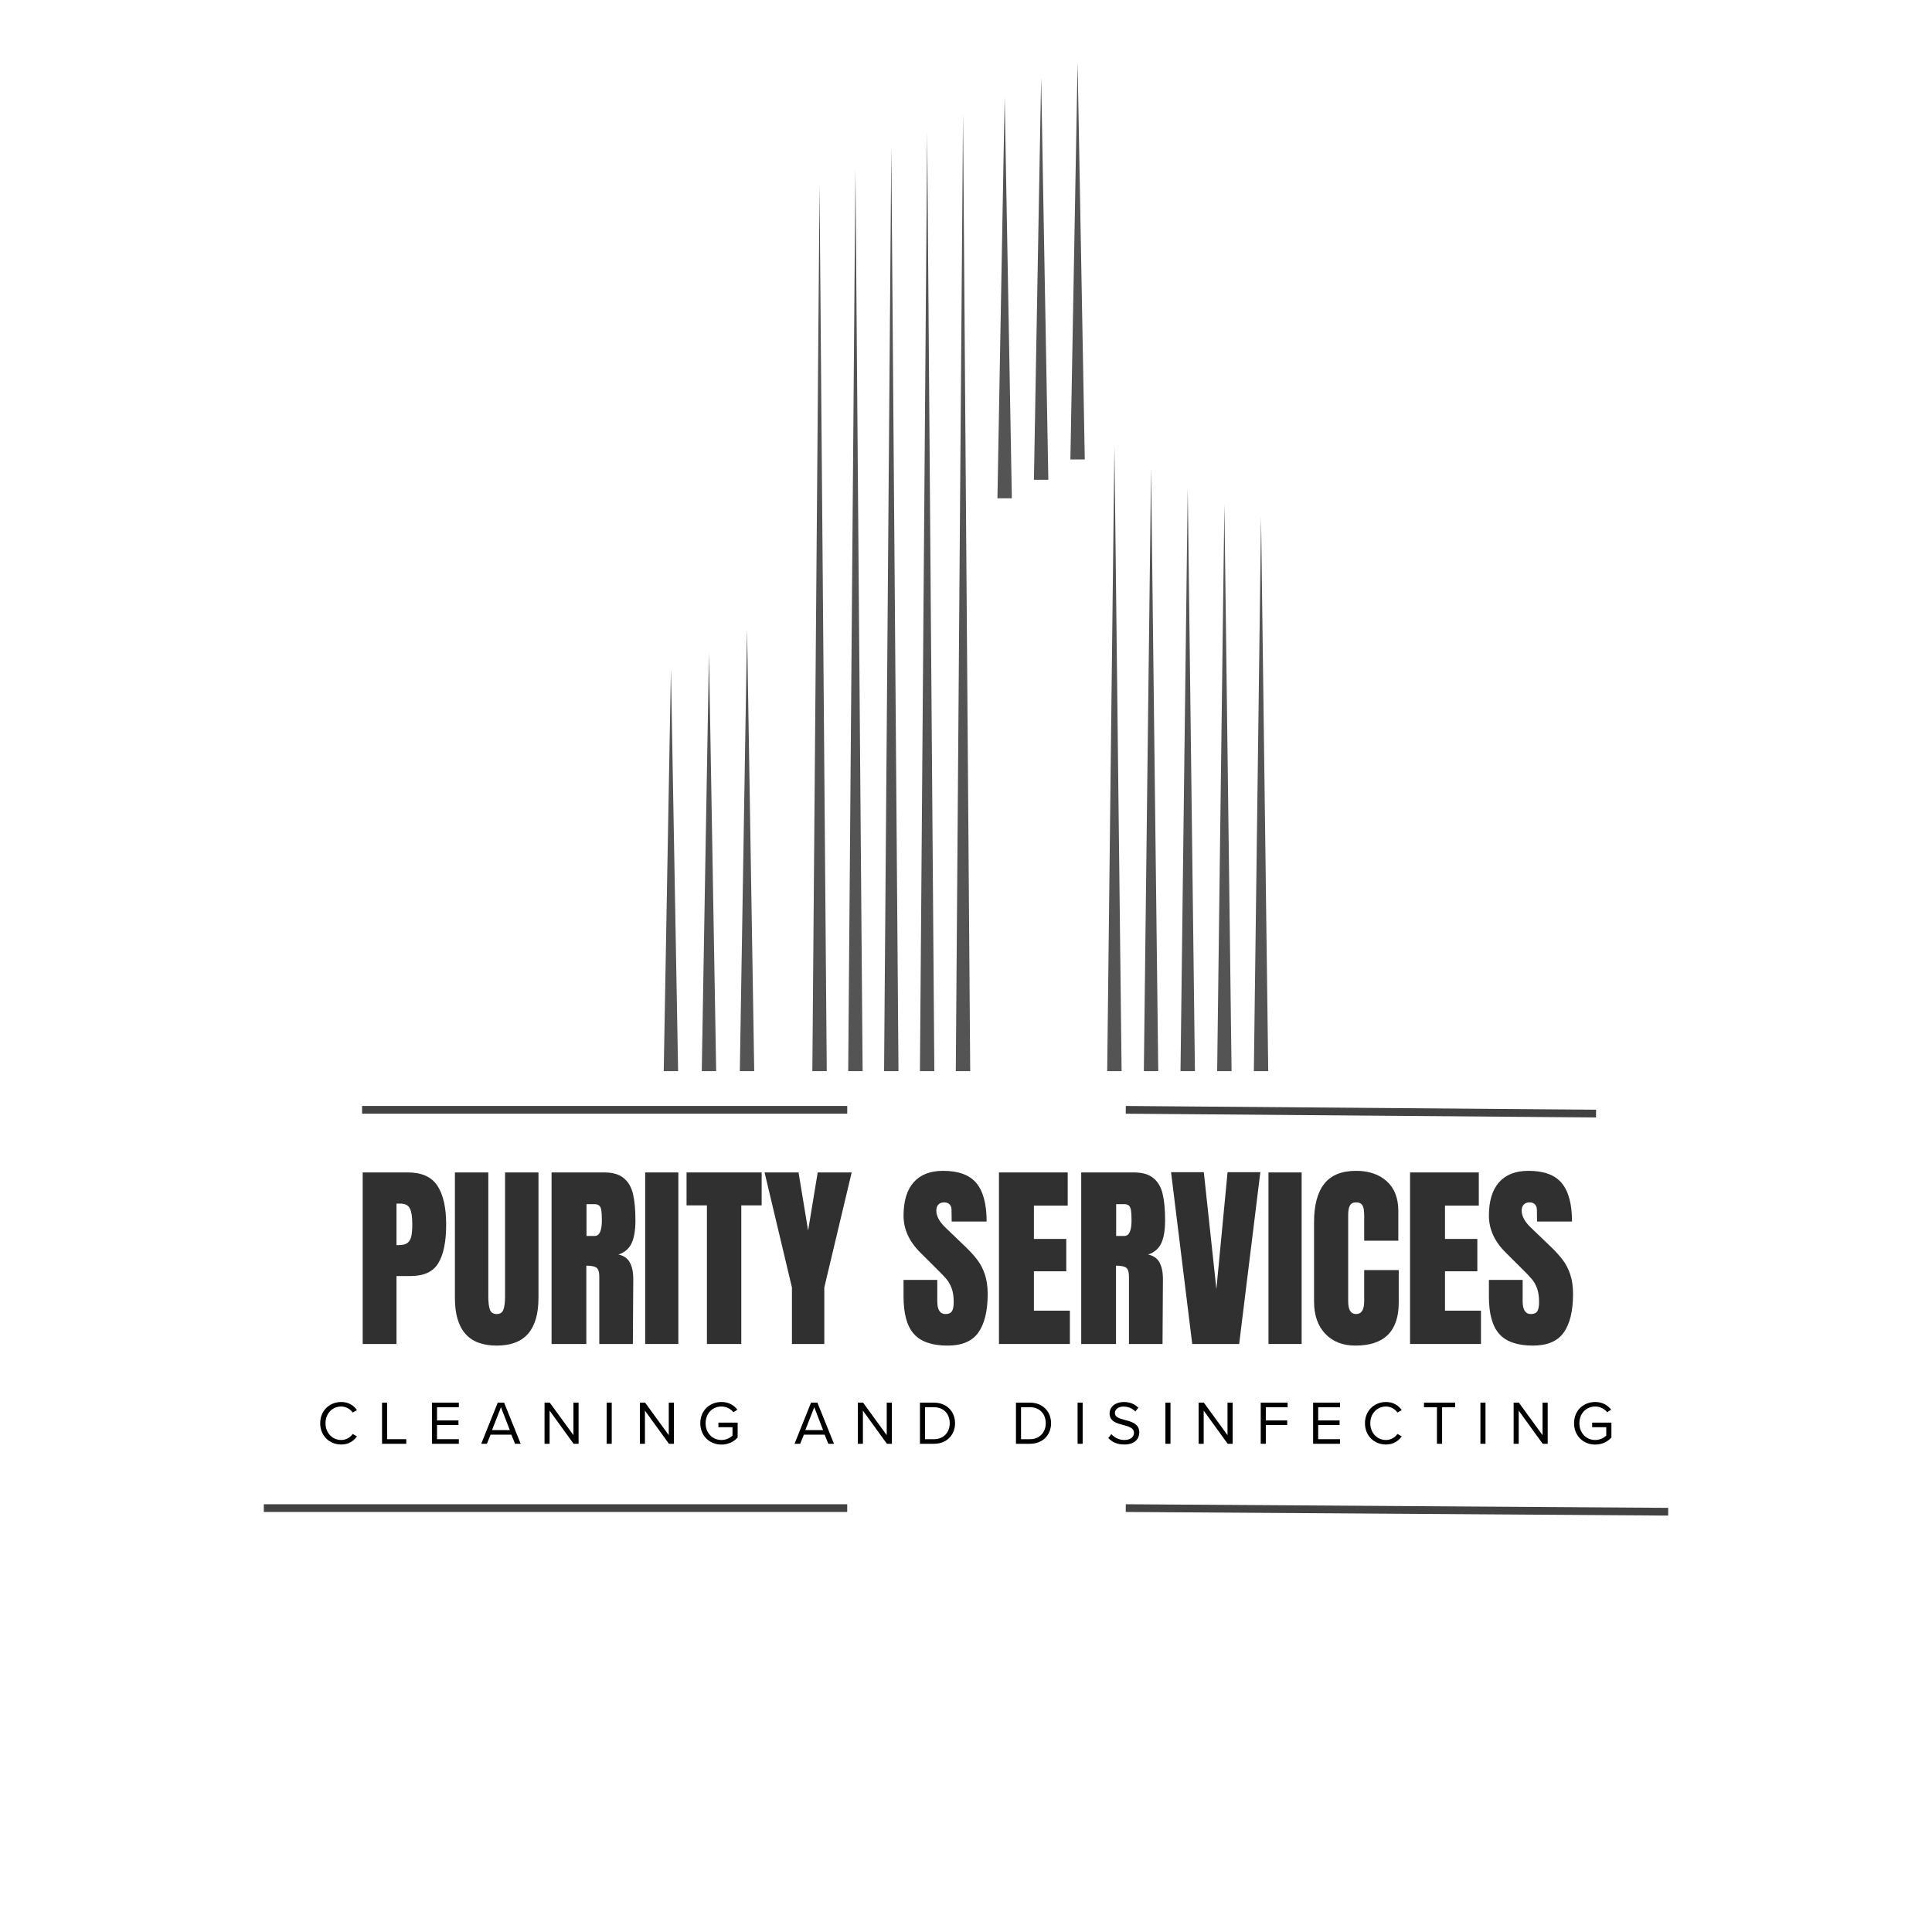 <svg xmlns="http://www.w3.org/2000/svg" xmlns:xlink="http://www.w3.org/1999/xlink" width="500" zoomAndPan="magnify" viewBox="0 0 375 375" height="500" preserveAspectRatio="xMidYMid meet" version="1.0"><defs><filter x="0%" y="0%" width="100%" height="100%" id="8d3a0b854b"><feColorMatrix values="0 0 0 0 1 0 0 0 0 1 0 0 0 0 1 0 0 0 1 0" color-interpolation-filters="sRGB"/></filter><g/><mask id="c14853dbd3"><g filter="url(#8d3a0b854b)"><rect x="-37.5" width="450" fill="#000000" y="-37.5" height="450" fill-opacity="0.81"/></g></mask><clipPath id="3446466d3a"><rect x="0" width="239" y="0" height="58"/></clipPath><clipPath id="83d47d7b29"><path d="M 128.773 12.176 L 246.523 12.176 L 246.523 207.926 L 128.773 207.926 Z M 128.773 12.176 " clip-rule="nonzero"/></clipPath></defs><g mask="url(#c14853dbd3)"><g transform="matrix(1, 0, 0, 1, 68, 217)"><g clip-path="url(#3446466d3a)"><g fill="#000000" fill-opacity="1"><g transform="translate(0.929, 43.867)"><g><path d="M 1.469 -33.297 L 10.266 -33.297 C 12.93 -33.297 14.832 -32.438 15.969 -30.719 C 17.102 -29 17.672 -26.488 17.672 -23.188 C 17.672 -19.875 17.164 -17.379 16.156 -15.703 C 15.156 -14.023 13.348 -13.188 10.734 -13.188 L 8.031 -13.188 L 8.031 0 L 1.469 0 Z M 8.406 -19.188 C 9.207 -19.188 9.797 -19.332 10.172 -19.625 C 10.547 -19.926 10.789 -20.352 10.906 -20.906 C 11.031 -21.469 11.094 -22.266 11.094 -23.297 C 11.094 -24.691 10.938 -25.695 10.625 -26.312 C 10.312 -26.938 9.691 -27.25 8.766 -27.25 L 8.031 -27.25 L 8.031 -19.188 Z M 8.406 -19.188 "/></g></g></g><g fill="#000000" fill-opacity="1"><g transform="translate(19.219, 43.867)"><g><path d="M 9.188 0.312 C 6.445 0.312 4.41 -0.461 3.078 -2.016 C 1.742 -3.566 1.078 -5.867 1.078 -8.922 L 1.078 -33.297 L 7.562 -33.297 L 7.562 -9.188 C 7.562 -8.125 7.66 -7.297 7.859 -6.703 C 8.066 -6.109 8.508 -5.812 9.188 -5.812 C 9.863 -5.812 10.301 -6.102 10.5 -6.688 C 10.707 -7.27 10.812 -8.102 10.812 -9.188 L 10.812 -33.297 L 17.297 -33.297 L 17.297 -8.922 C 17.297 -5.867 16.629 -3.566 15.297 -2.016 C 13.961 -0.461 11.926 0.312 9.188 0.312 Z M 9.188 0.312 "/></g></g></g><g fill="#000000" fill-opacity="1"><g transform="translate(37.588, 43.867)"><g><path d="M 1.469 -33.297 L 11.703 -33.297 C 13.336 -33.297 14.598 -32.926 15.484 -32.188 C 16.379 -31.457 16.977 -30.426 17.281 -29.094 C 17.594 -27.758 17.75 -26.062 17.75 -24 C 17.75 -22.113 17.504 -20.641 17.016 -19.578 C 16.523 -18.516 15.672 -17.773 14.453 -17.359 C 15.461 -17.16 16.191 -16.66 16.641 -15.859 C 17.098 -15.055 17.328 -13.969 17.328 -12.594 L 17.25 0 L 10.734 0 L 10.734 -13.031 C 10.734 -13.957 10.551 -14.551 10.188 -14.812 C 9.832 -15.07 9.176 -15.203 8.219 -15.203 L 8.219 0 L 1.469 0 Z M 9.844 -20.969 C 10.77 -20.969 11.234 -21.977 11.234 -24 C 11.234 -24.875 11.195 -25.531 11.125 -25.969 C 11.051 -26.406 10.91 -26.707 10.703 -26.875 C 10.492 -27.051 10.195 -27.141 9.812 -27.141 L 8.25 -27.141 L 8.25 -20.969 Z M 9.844 -20.969 "/></g></g></g><g fill="#000000" fill-opacity="1"><g transform="translate(56.072, 43.867)"><g><path d="M 1.156 0 L 1.156 -33.297 L 7.594 -33.297 L 7.594 0 Z M 1.156 0 "/></g></g></g><g fill="#000000" fill-opacity="1"><g transform="translate(64.869, 43.867)"><g><path d="M 4.344 0 L 4.344 -26.906 L 0.391 -26.906 L 0.391 -33.297 L 14.969 -33.297 L 14.969 -26.906 L 11.016 -26.906 L 11.016 0 Z M 4.344 0 "/></g></g></g><g fill="#000000" fill-opacity="1"><g transform="translate(80.215, 43.867)"><g><path d="M 5.5 0 L 5.5 -10.969 L 0.188 -33.297 L 6.781 -33.297 L 8.641 -22.016 L 10.5 -33.297 L 17.094 -33.297 L 11.781 -10.969 L 11.781 0 Z M 5.5 0 "/></g></g></g><g fill="#000000" fill-opacity="1"><g transform="translate(97.498, 43.867)"><g/></g></g><g fill="#000000" fill-opacity="1"><g transform="translate(106.566, 43.867)"><g><path d="M 9.375 0.312 C 6.352 0.312 4.172 -0.438 2.828 -1.938 C 1.484 -3.438 0.812 -5.852 0.812 -9.188 L 0.812 -12.438 L 7.359 -12.438 L 7.359 -8.297 C 7.359 -6.641 7.891 -5.812 8.953 -5.812 C 9.547 -5.812 9.957 -5.984 10.188 -6.328 C 10.426 -6.68 10.547 -7.273 10.547 -8.109 C 10.547 -9.191 10.414 -10.086 10.156 -10.797 C 9.895 -11.504 9.562 -12.098 9.156 -12.578 C 8.758 -13.055 8.047 -13.801 7.016 -14.812 L 4.141 -17.672 C 1.922 -19.848 0.812 -22.254 0.812 -24.891 C 0.812 -27.734 1.461 -29.895 2.766 -31.375 C 4.078 -32.863 5.984 -33.609 8.484 -33.609 C 11.484 -33.609 13.641 -32.812 14.953 -31.219 C 16.273 -29.633 16.938 -27.148 16.938 -23.766 L 10.156 -23.766 L 10.125 -26.047 C 10.125 -26.484 10 -26.832 9.75 -27.094 C 9.5 -27.352 9.156 -27.484 8.719 -27.484 C 8.207 -27.484 7.82 -27.336 7.562 -27.047 C 7.301 -26.766 7.172 -26.379 7.172 -25.891 C 7.172 -24.805 7.789 -23.68 9.031 -22.516 L 12.906 -18.797 C 13.812 -17.922 14.562 -17.086 15.156 -16.297 C 15.75 -15.516 16.227 -14.586 16.594 -13.516 C 16.957 -12.441 17.141 -11.164 17.141 -9.688 C 17.141 -6.406 16.535 -3.914 15.328 -2.219 C 14.129 -0.531 12.145 0.312 9.375 0.312 Z M 9.375 0.312 "/></g></g></g><g fill="#000000" fill-opacity="1"><g transform="translate(124.43, 43.867)"><g><path d="M 1.469 0 L 1.469 -33.297 L 14.812 -33.297 L 14.812 -26.859 L 8.25 -26.859 L 8.25 -20.391 L 14.531 -20.391 L 14.531 -14.109 L 8.25 -14.109 L 8.25 -6.469 L 15.234 -6.469 L 15.234 0 Z M 1.469 0 "/></g></g></g><g fill="#000000" fill-opacity="1"><g transform="translate(140.396, 43.867)"><g><path d="M 1.469 -33.297 L 11.703 -33.297 C 13.336 -33.297 14.598 -32.926 15.484 -32.188 C 16.379 -31.457 16.977 -30.426 17.281 -29.094 C 17.594 -27.758 17.75 -26.062 17.75 -24 C 17.75 -22.113 17.504 -20.641 17.016 -19.578 C 16.523 -18.516 15.672 -17.773 14.453 -17.359 C 15.461 -17.16 16.191 -16.66 16.641 -15.859 C 17.098 -15.055 17.328 -13.969 17.328 -12.594 L 17.25 0 L 10.734 0 L 10.734 -13.031 C 10.734 -13.957 10.551 -14.551 10.188 -14.812 C 9.832 -15.07 9.176 -15.203 8.219 -15.203 L 8.219 0 L 1.469 0 Z M 9.844 -20.969 C 10.77 -20.969 11.234 -21.977 11.234 -24 C 11.234 -24.875 11.195 -25.531 11.125 -25.969 C 11.051 -26.406 10.91 -26.707 10.703 -26.875 C 10.492 -27.051 10.195 -27.141 9.812 -27.141 L 8.25 -27.141 L 8.25 -20.969 Z M 9.844 -20.969 "/></g></g></g><g fill="#000000" fill-opacity="1"><g transform="translate(158.88, 43.867)"><g><path d="M 4.531 0 L 0.422 -33.344 L 6.781 -33.344 L 9.219 -10.656 L 11.391 -33.344 L 17.75 -33.344 L 13.641 0 Z M 4.531 0 "/></g></g></g><g fill="#000000" fill-opacity="1"><g transform="translate(177.055, 43.867)"><g><path d="M 1.156 0 L 1.156 -33.297 L 7.594 -33.297 L 7.594 0 Z M 1.156 0 "/></g></g></g><g fill="#000000" fill-opacity="1"><g transform="translate(185.852, 43.867)"><g><path d="M 9.219 0.312 C 6.789 0.312 4.848 -0.445 3.391 -1.969 C 1.93 -3.5 1.203 -5.594 1.203 -8.25 L 1.203 -23.609 C 1.203 -26.91 1.859 -29.398 3.172 -31.078 C 4.492 -32.766 6.562 -33.609 9.375 -33.609 C 11.832 -33.609 13.812 -32.938 15.312 -31.594 C 16.812 -30.25 17.562 -28.312 17.562 -25.781 L 17.562 -20.047 L 10.938 -20.047 L 10.938 -24.969 C 10.938 -25.926 10.816 -26.582 10.578 -26.938 C 10.348 -27.301 9.945 -27.484 9.375 -27.484 C 8.781 -27.484 8.375 -27.273 8.156 -26.859 C 7.938 -26.453 7.828 -25.848 7.828 -25.047 L 7.828 -8.328 C 7.828 -7.453 7.957 -6.812 8.219 -6.406 C 8.477 -6.008 8.863 -5.812 9.375 -5.812 C 10.414 -5.812 10.938 -6.648 10.938 -8.328 L 10.938 -14.344 L 17.641 -14.344 L 17.641 -8.062 C 17.641 -2.477 14.832 0.312 9.219 0.312 Z M 9.219 0.312 "/></g></g></g><g fill="#000000" fill-opacity="1"><g transform="translate(204.22, 43.867)"><g><path d="M 1.469 0 L 1.469 -33.297 L 14.812 -33.297 L 14.812 -26.859 L 8.25 -26.859 L 8.25 -20.391 L 14.531 -20.391 L 14.531 -14.109 L 8.25 -14.109 L 8.25 -6.469 L 15.234 -6.469 L 15.234 0 Z M 1.469 0 "/></g></g></g><g fill="#000000" fill-opacity="1"><g transform="translate(220.186, 43.867)"><g><path d="M 9.375 0.312 C 6.352 0.312 4.172 -0.438 2.828 -1.938 C 1.484 -3.438 0.812 -5.852 0.812 -9.188 L 0.812 -12.438 L 7.359 -12.438 L 7.359 -8.297 C 7.359 -6.641 7.891 -5.812 8.953 -5.812 C 9.547 -5.812 9.957 -5.984 10.188 -6.328 C 10.426 -6.68 10.547 -7.273 10.547 -8.109 C 10.547 -9.191 10.414 -10.086 10.156 -10.797 C 9.895 -11.504 9.562 -12.098 9.156 -12.578 C 8.758 -13.055 8.047 -13.801 7.016 -14.812 L 4.141 -17.672 C 1.922 -19.848 0.812 -22.254 0.812 -24.891 C 0.812 -27.734 1.461 -29.895 2.766 -31.375 C 4.078 -32.863 5.984 -33.609 8.484 -33.609 C 11.484 -33.609 13.641 -32.812 14.953 -31.219 C 16.273 -29.633 16.938 -27.148 16.938 -23.766 L 10.156 -23.766 L 10.125 -26.047 C 10.125 -26.484 10 -26.832 9.75 -27.094 C 9.5 -27.352 9.156 -27.484 8.719 -27.484 C 8.207 -27.484 7.82 -27.336 7.562 -27.047 C 7.301 -26.766 7.172 -26.379 7.172 -25.891 C 7.172 -24.805 7.789 -23.68 9.031 -22.516 L 12.906 -18.797 C 13.812 -17.922 14.562 -17.086 15.156 -16.297 C 15.75 -15.516 16.227 -14.586 16.594 -13.516 C 16.957 -12.441 17.141 -11.164 17.141 -9.688 C 17.141 -6.406 16.535 -3.914 15.328 -2.219 C 14.129 -0.531 12.145 0.312 9.375 0.312 Z M 9.375 0.312 "/></g></g></g></g></g></g><g fill="#000000" fill-opacity="1"><g transform="translate(61.542, 280.237)"><g><path d="M 4.688 0.141 C 6.125 0.141 7.078 -0.531 7.75 -1.438 L 6.906 -1.906 C 6.453 -1.219 5.625 -0.734 4.688 -0.734 C 2.969 -0.734 1.641 -2.094 1.641 -3.984 C 1.641 -5.891 2.969 -7.234 4.688 -7.234 C 5.625 -7.234 6.453 -6.734 6.906 -6.062 L 7.75 -6.531 C 7.109 -7.438 6.125 -8.109 4.688 -8.109 C 2.422 -8.109 0.609 -6.438 0.609 -3.984 C 0.609 -1.531 2.422 0.141 4.688 0.141 Z M 4.688 0.141 "/></g></g></g><g fill="#000000" fill-opacity="1"><g transform="translate(73.216, 280.237)"><g><path d="M 5.641 0 L 5.641 -0.891 L 1.922 -0.891 L 1.922 -7.984 L 0.938 -7.984 L 0.938 0 Z M 5.641 0 "/></g></g></g><g fill="#000000" fill-opacity="1"><g transform="translate(82.904, 280.237)"><g><path d="M 6.156 0 L 6.156 -0.891 L 1.922 -0.891 L 1.922 -3.641 L 6.078 -3.641 L 6.078 -4.531 L 1.922 -4.531 L 1.922 -7.094 L 6.156 -7.094 L 6.156 -7.984 L 0.938 -7.984 L 0.938 0 Z M 6.156 0 "/></g></g></g><g fill="#000000" fill-opacity="1"><g transform="translate(93.299, 280.237)"><g><path d="M 7.766 0 L 4.547 -7.984 L 3.312 -7.984 L 0.109 0 L 1.203 0 L 1.922 -1.766 L 5.953 -1.766 L 6.672 0 Z M 5.656 -2.656 L 2.203 -2.656 L 3.938 -7.094 Z M 5.656 -2.656 "/></g></g></g><g fill="#000000" fill-opacity="1"><g transform="translate(104.757, 280.237)"><g><path d="M 7.547 0 L 7.547 -7.984 L 6.547 -7.984 L 6.547 -1.672 L 1.953 -7.984 L 0.938 -7.984 L 0.938 0 L 1.922 0 L 1.922 -6.438 L 6.578 0 Z M 7.547 0 "/></g></g></g><g fill="#000000" fill-opacity="1"><g transform="translate(116.814, 280.237)"><g><path d="M 1.922 0 L 1.922 -7.984 L 0.938 -7.984 L 0.938 0 Z M 1.922 0 "/></g></g></g><g fill="#000000" fill-opacity="1"><g transform="translate(123.261, 280.237)"><g><path d="M 7.547 0 L 7.547 -7.984 L 6.547 -7.984 L 6.547 -1.672 L 1.953 -7.984 L 0.938 -7.984 L 0.938 0 L 1.922 0 L 1.922 -6.438 L 6.578 0 Z M 7.547 0 "/></g></g></g><g fill="#000000" fill-opacity="1"><g transform="translate(135.318, 280.237)"><g><path d="M 0.609 -3.984 C 0.609 -1.516 2.438 0.156 4.719 0.156 C 6.016 0.156 7.109 -0.391 7.859 -1.219 L 7.859 -4.109 L 4.125 -4.109 L 4.125 -3.219 L 6.859 -3.219 L 6.859 -1.594 C 6.469 -1.203 5.672 -0.734 4.719 -0.734 C 2.969 -0.734 1.641 -2.094 1.641 -3.984 C 1.641 -5.891 2.969 -7.234 4.719 -7.234 C 5.672 -7.234 6.516 -6.781 7.031 -6.125 L 7.812 -6.625 C 7.109 -7.5 6.125 -8.109 4.719 -8.109 C 2.438 -8.109 0.609 -6.469 0.609 -3.984 Z M 0.609 -3.984 "/></g></g></g><g fill="#000000" fill-opacity="1"><g transform="translate(147.435, 280.237)"><g/></g></g><g fill="#000000" fill-opacity="1"><g transform="translate(154.109, 280.237)"><g><path d="M 7.766 0 L 4.547 -7.984 L 3.312 -7.984 L 0.109 0 L 1.203 0 L 1.922 -1.766 L 5.953 -1.766 L 6.672 0 Z M 5.656 -2.656 L 2.203 -2.656 L 3.938 -7.094 Z M 5.656 -2.656 "/></g></g></g><g fill="#000000" fill-opacity="1"><g transform="translate(165.568, 280.237)"><g><path d="M 7.547 0 L 7.547 -7.984 L 6.547 -7.984 L 6.547 -1.672 L 1.953 -7.984 L 0.938 -7.984 L 0.938 0 L 1.922 0 L 1.922 -6.438 L 6.578 0 Z M 7.547 0 "/></g></g></g><g fill="#000000" fill-opacity="1"><g transform="translate(177.624, 280.237)"><g><path d="M 3.656 0 C 6.141 0 7.75 -1.719 7.75 -3.984 C 7.75 -6.25 6.141 -7.984 3.656 -7.984 L 0.938 -7.984 L 0.938 0 Z M 1.922 -7.094 L 3.656 -7.094 C 5.641 -7.094 6.719 -5.703 6.719 -3.984 C 6.719 -2.281 5.594 -0.891 3.656 -0.891 L 1.922 -0.891 Z M 1.922 -7.094 "/></g></g></g><g fill="#000000" fill-opacity="1"><g transform="translate(189.585, 280.237)"><g/></g></g><g fill="#000000" fill-opacity="1"><g transform="translate(196.26, 280.237)"><g><path d="M 3.656 0 C 6.141 0 7.75 -1.719 7.75 -3.984 C 7.75 -6.25 6.141 -7.984 3.656 -7.984 L 0.938 -7.984 L 0.938 0 Z M 1.922 -7.094 L 3.656 -7.094 C 5.641 -7.094 6.719 -5.703 6.719 -3.984 C 6.719 -2.281 5.594 -0.891 3.656 -0.891 L 1.922 -0.891 Z M 1.922 -7.094 "/></g></g></g><g fill="#000000" fill-opacity="1"><g transform="translate(208.221, 280.237)"><g><path d="M 1.922 0 L 1.922 -7.984 L 0.938 -7.984 L 0.938 0 Z M 1.922 0 "/></g></g></g><g fill="#000000" fill-opacity="1"><g transform="translate(214.668, 280.237)"><g><path d="M 0.453 -1.125 C 1.109 -0.391 2.125 0.141 3.516 0.141 C 5.672 0.141 6.469 -1.047 6.469 -2.203 C 6.469 -3.875 4.984 -4.281 3.672 -4.625 C 2.656 -4.906 1.734 -5.141 1.734 -5.953 C 1.734 -6.703 2.422 -7.219 3.375 -7.219 C 4.25 -7.219 5.094 -6.922 5.688 -6.266 L 6.281 -6.984 C 5.609 -7.703 4.672 -8.109 3.453 -8.109 C 1.875 -8.109 0.703 -7.203 0.703 -5.891 C 0.703 -4.328 2.125 -3.969 3.406 -3.625 C 4.469 -3.344 5.438 -3.078 5.438 -2.125 C 5.438 -1.516 4.984 -0.734 3.562 -0.734 C 2.422 -0.734 1.562 -1.297 1.047 -1.875 Z M 0.453 -1.125 "/></g></g></g><g fill="#000000" fill-opacity="1"><g transform="translate(225.266, 280.237)"><g><path d="M 1.922 0 L 1.922 -7.984 L 0.938 -7.984 L 0.938 0 Z M 1.922 0 "/></g></g></g><g fill="#000000" fill-opacity="1"><g transform="translate(231.713, 280.237)"><g><path d="M 7.547 0 L 7.547 -7.984 L 6.547 -7.984 L 6.547 -1.672 L 1.953 -7.984 L 0.938 -7.984 L 0.938 0 L 1.922 0 L 1.922 -6.438 L 6.578 0 Z M 7.547 0 "/></g></g></g><g fill="#000000" fill-opacity="1"><g transform="translate(243.77, 280.237)"><g><path d="M 1.922 0 L 1.922 -3.641 L 6.078 -3.641 L 6.078 -4.531 L 1.922 -4.531 L 1.922 -7.094 L 6.156 -7.094 L 6.156 -7.984 L 0.938 -7.984 L 0.938 0 Z M 1.922 0 "/></g></g></g><g fill="#000000" fill-opacity="1"><g transform="translate(253.937, 280.237)"><g><path d="M 6.156 0 L 6.156 -0.891 L 1.922 -0.891 L 1.922 -3.641 L 6.078 -3.641 L 6.078 -4.531 L 1.922 -4.531 L 1.922 -7.094 L 6.156 -7.094 L 6.156 -7.984 L 0.938 -7.984 L 0.938 0 Z M 6.156 0 "/></g></g></g><g fill="#000000" fill-opacity="1"><g transform="translate(264.331, 280.237)"><g><path d="M 4.688 0.141 C 6.125 0.141 7.078 -0.531 7.75 -1.438 L 6.906 -1.906 C 6.453 -1.219 5.625 -0.734 4.688 -0.734 C 2.969 -0.734 1.641 -2.094 1.641 -3.984 C 1.641 -5.891 2.969 -7.234 4.688 -7.234 C 5.625 -7.234 6.453 -6.734 6.906 -6.062 L 7.75 -6.531 C 7.109 -7.438 6.125 -8.109 4.688 -8.109 C 2.422 -8.109 0.609 -6.438 0.609 -3.984 C 0.609 -1.531 2.422 0.141 4.688 0.141 Z M 4.688 0.141 "/></g></g></g><g fill="#000000" fill-opacity="1"><g transform="translate(276.005, 280.237)"><g><path d="M 3.906 0 L 3.906 -7.094 L 6.438 -7.094 L 6.438 -7.984 L 0.391 -7.984 L 0.391 -7.094 L 2.906 -7.094 L 2.906 0 Z M 3.906 0 "/></g></g></g><g fill="#000000" fill-opacity="1"><g transform="translate(286.411, 280.237)"><g><path d="M 1.922 0 L 1.922 -7.984 L 0.938 -7.984 L 0.938 0 Z M 1.922 0 "/></g></g></g><g fill="#000000" fill-opacity="1"><g transform="translate(292.859, 280.237)"><g><path d="M 7.547 0 L 7.547 -7.984 L 6.547 -7.984 L 6.547 -1.672 L 1.953 -7.984 L 0.938 -7.984 L 0.938 0 L 1.922 0 L 1.922 -6.438 L 6.578 0 Z M 7.547 0 "/></g></g></g><g fill="#000000" fill-opacity="1"><g transform="translate(304.915, 280.237)"><g><path d="M 0.609 -3.984 C 0.609 -1.516 2.438 0.156 4.719 0.156 C 6.016 0.156 7.109 -0.391 7.859 -1.219 L 7.859 -4.109 L 4.125 -4.109 L 4.125 -3.219 L 6.859 -3.219 L 6.859 -1.594 C 6.469 -1.203 5.672 -0.734 4.719 -0.734 C 2.969 -0.734 1.641 -2.094 1.641 -3.984 C 1.641 -5.891 2.969 -7.234 4.719 -7.234 C 5.672 -7.234 6.516 -6.781 7.031 -6.125 L 7.812 -6.625 C 7.109 -7.5 6.125 -8.109 4.719 -8.109 C 2.438 -8.109 0.609 -6.469 0.609 -3.984 Z M 0.609 -3.984 "/></g></g></g><g clip-path="url(#83d47d7b29)"><path fill="#545454" d="M 137.613 126.785 L 138.309 167.348 L 139.008 207.91 L 136.211 207.91 L 136.906 167.348 Z M 145 122.07 L 145.695 164.988 L 146.395 207.91 L 143.598 207.91 L 144.301 164.988 Z M 159.074 35.98 L 159.777 121.945 L 160.473 207.91 L 157.676 207.91 L 158.379 121.945 Z M 166.039 32.887 L 166.734 120.395 L 167.434 207.906 L 164.637 207.906 L 165.332 120.395 Z M 173 28.551 L 173.699 118.227 L 174.395 207.906 L 171.598 207.906 L 172.297 118.227 Z M 179.965 25.77 L 181.355 207.91 L 178.559 207.91 L 179.258 116.84 Z M 186.922 22.055 L 187.617 114.98 L 188.316 207.91 L 185.52 207.91 L 186.215 114.98 Z M 216.309 86.566 L 217.004 147.238 L 217.703 207.91 L 214.906 207.91 L 215.602 147.238 Z M 223.422 90.898 L 224.117 149.402 L 224.816 207.91 L 222.02 207.91 L 222.715 149.402 Z M 230.539 94.766 L 231.238 151.34 L 231.934 207.914 L 229.137 207.914 L 229.832 151.34 Z M 237.652 97.859 L 238.352 152.883 L 239.047 207.906 L 236.25 207.906 L 236.949 152.883 Z M 244.77 100.336 L 245.469 154.125 L 246.164 207.914 L 243.371 207.914 Z M 195.004 18.828 L 195.703 57.773 L 196.398 96.723 L 193.602 96.723 L 194.301 57.773 Z M 202.086 15.039 L 202.781 54.082 L 203.48 93.129 L 200.684 93.129 L 201.379 54.082 Z M 209.16 12.176 L 209.859 50.68 L 210.555 89.184 L 207.762 89.184 Z M 130.227 129.918 L 130.922 168.914 L 131.621 207.91 L 128.828 207.91 L 129.523 168.914 Z M 130.227 129.918 " fill-opacity="1" fill-rule="evenodd"/></g><path stroke-linecap="butt" transform="matrix(0.75, 0, 0, 0.75, 70.278, 214.668)" fill="none" stroke-linejoin="miter" d="M -0 1 L 125.557 1 " stroke="#424242" stroke-width="2" stroke-opacity="1" stroke-miterlimit="4"/><path stroke-linecap="butt" transform="matrix(0.75, 0.006, -0.006, 0.75, 218.518, 214.668)" fill="none" stroke-linejoin="miter" d="M -0 1 L 121.702 1 " stroke="#424242" stroke-width="2" stroke-opacity="1" stroke-miterlimit="4"/><path stroke-linecap="butt" transform="matrix(0.75, 0, 0, 0.75, 51.202, 291.972)" fill="none" stroke-linejoin="miter" d="M 0.001 1.001 L 150.99 1.001 " stroke="#424242" stroke-width="2" stroke-opacity="1" stroke-miterlimit="4"/><path stroke-linecap="butt" transform="matrix(0.75, 0.005, -0.005, 0.75, 218.517, 291.972)" fill="none" stroke-linejoin="miter" d="M -0 1.001 L 140.379 1.001 " stroke="#424242" stroke-width="2" stroke-opacity="1" stroke-miterlimit="4"/></svg>